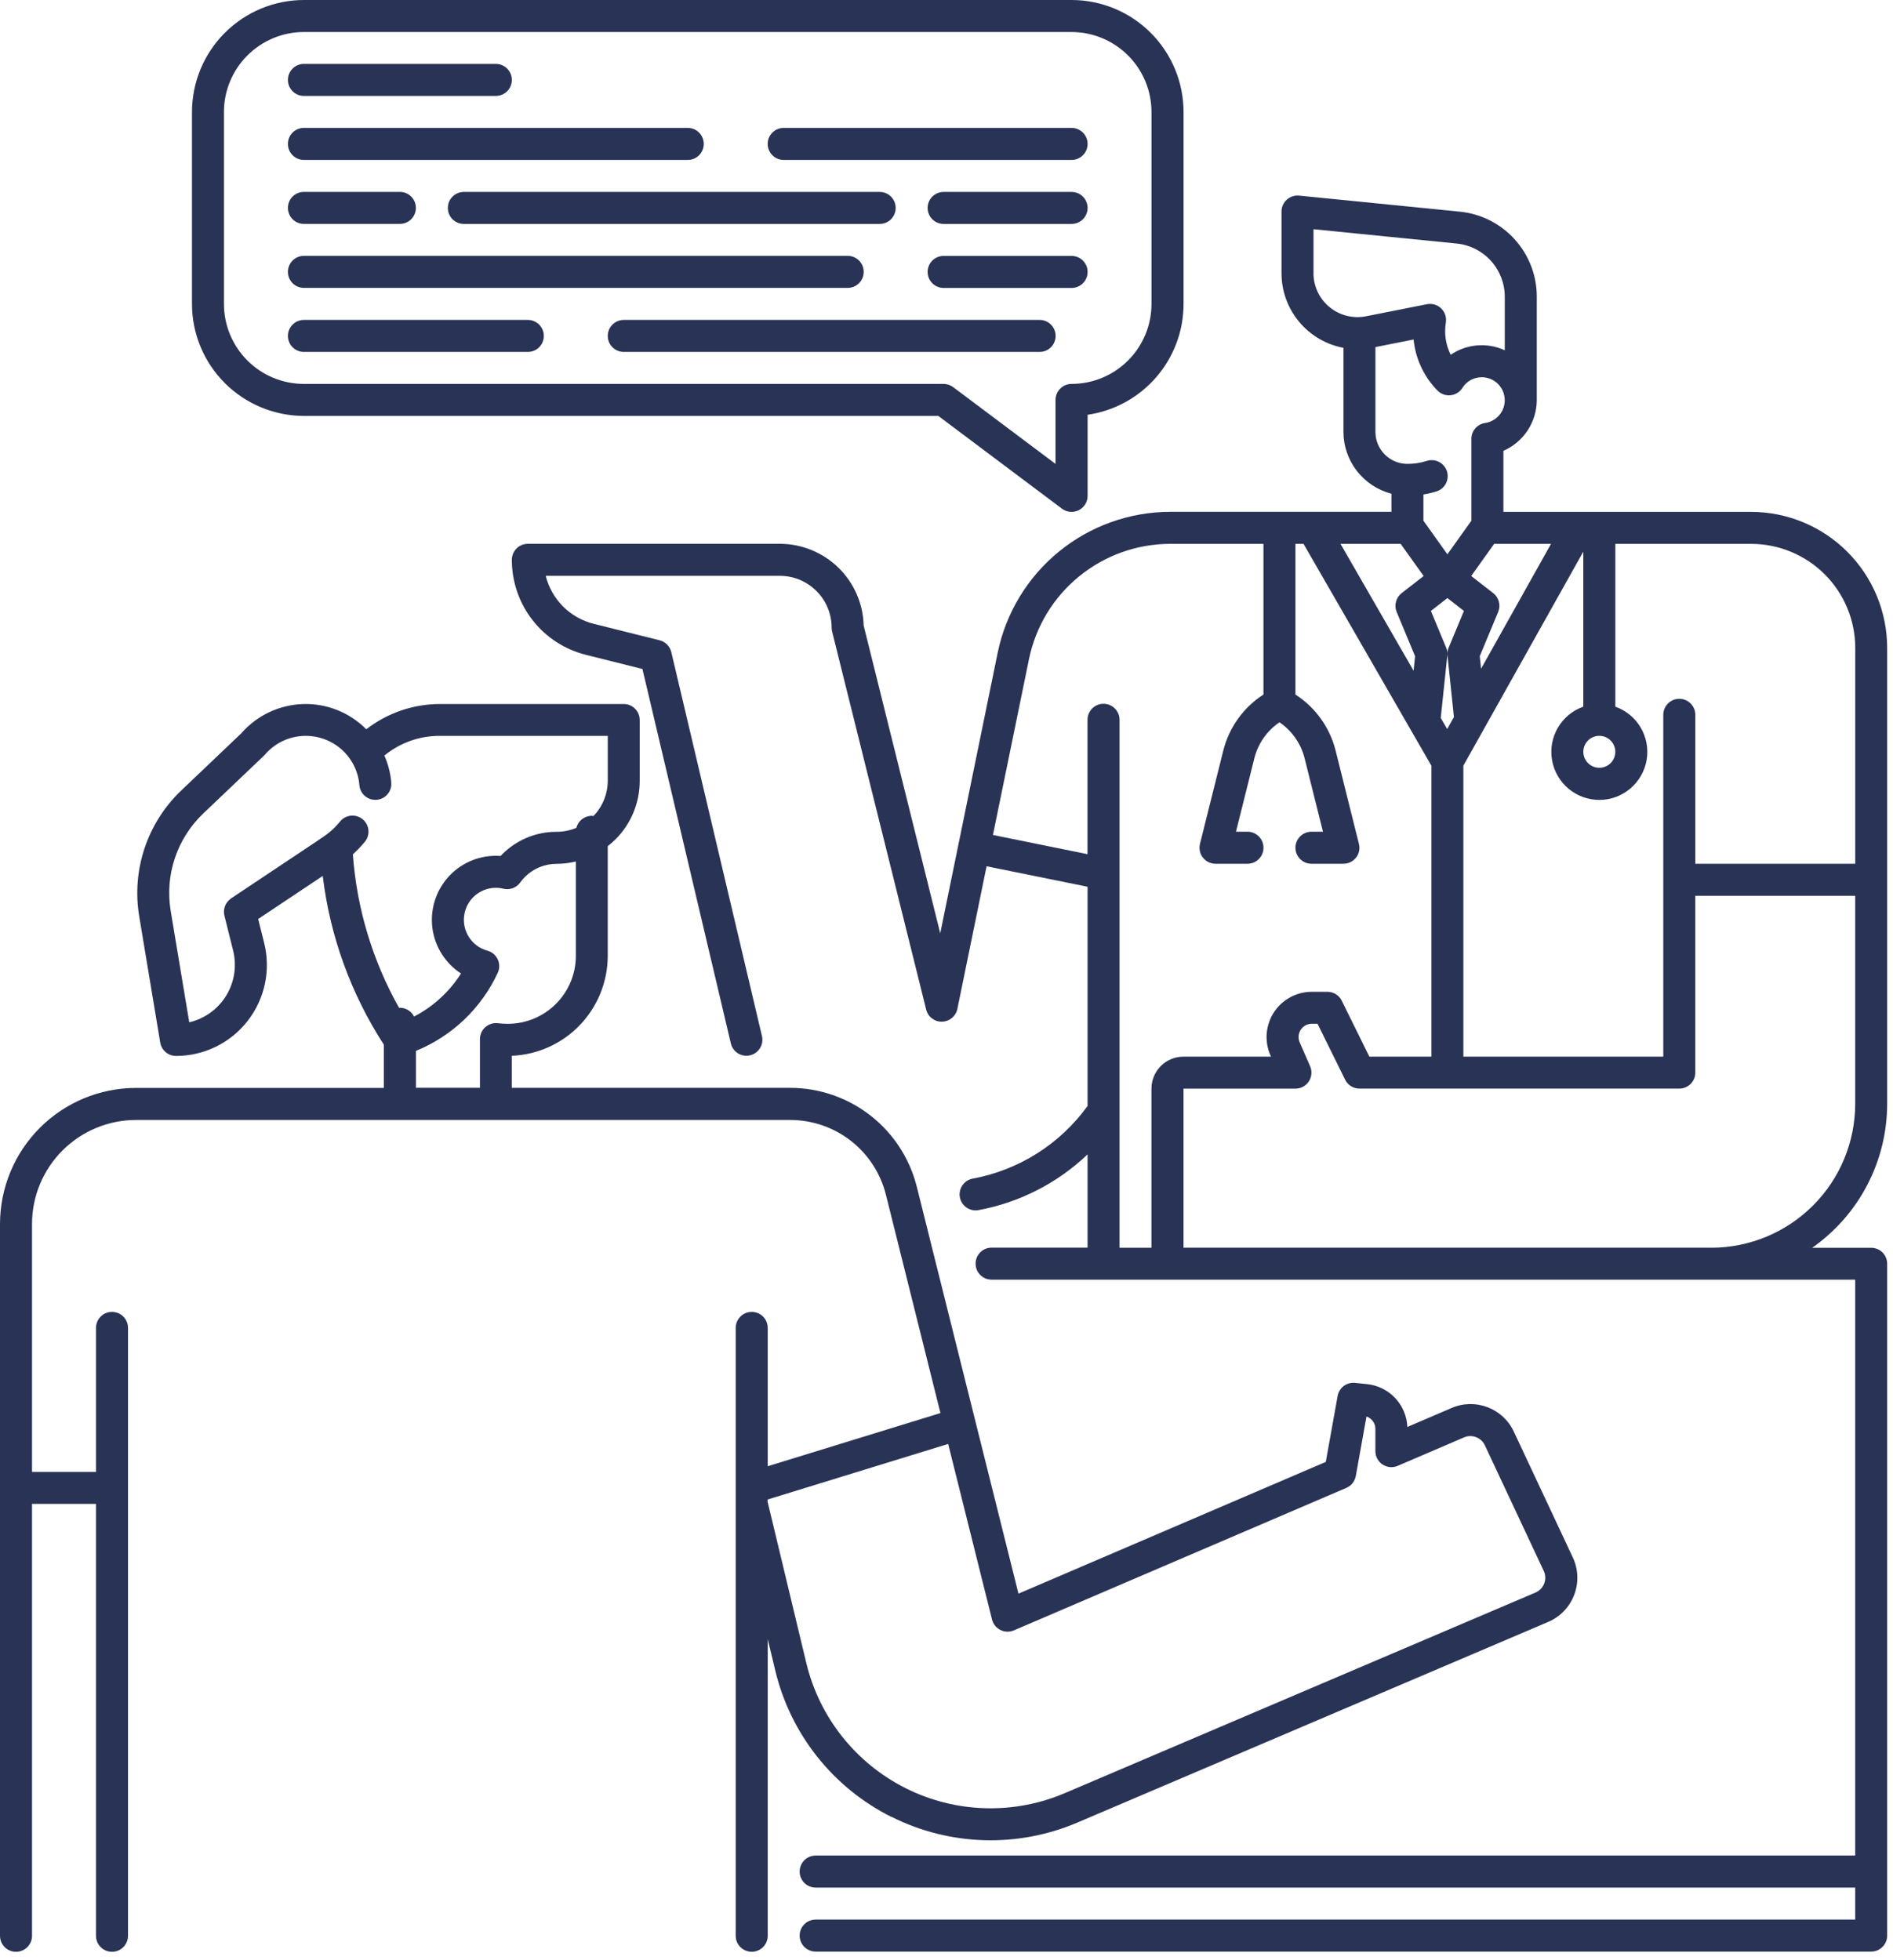 <?xml version="1.0" encoding="UTF-8"?> <svg xmlns="http://www.w3.org/2000/svg" xmlns:xlink="http://www.w3.org/1999/xlink" width="114px" height="118px" viewBox="0 0 114 118" version="1.1"><title>Group</title><g id="Page-1" stroke="none" stroke-width="1" fill="none" fill-rule="evenodd"><g id="Group" transform="translate(0, -0)" fill="#293355" fill-rule="nonzero"><path d="M105.466,30.819 L90.538,30.819 L90.538,27.143 C91.132,26.885 91.639,26.458 91.995,25.919 C92.352,25.377 92.544,24.743 92.548,24.096 L92.548,17.874 C92.552,16.595 92.077,15.36 91.218,14.411 C90.36,13.462 89.178,12.868 87.905,12.744 L78.234,11.778 C77.963,11.752 77.695,11.84 77.492,12.022 C77.29,12.205 77.175,12.465 77.175,12.736 L77.175,16.454 C77.175,17.52 77.55,18.552 78.232,19.371 C78.912,20.19 79.859,20.747 80.905,20.943 L80.905,26.002 C80.905,26.856 81.191,27.684 81.715,28.358 C82.239,29.031 82.97,29.514 83.795,29.727 L83.795,30.817 L70.463,30.817 C68.024,30.824 65.662,31.669 63.773,33.21 C61.884,34.751 60.581,36.898 60.086,39.284 L56.623,56.196 L52.011,37.664 C51.978,36.347 51.432,35.099 50.49,34.179 C49.547,33.261 48.284,32.746 46.97,32.743 L31.788,32.743 C31.256,32.743 30.824,33.175 30.824,33.708 C30.824,35.024 31.262,36.301 32.07,37.338 C32.88,38.375 34.014,39.11 35.289,39.429 L38.688,40.279 L44.013,62.825 C44.134,63.345 44.654,63.664 45.171,63.541 C45.688,63.42 46.01,62.9 45.886,62.38 L40.427,39.264 C40.343,38.914 40.072,38.639 39.722,38.551 L35.753,37.56 C35.055,37.386 34.417,37.025 33.908,36.517 C33.4,36.008 33.039,35.37 32.865,34.672 L46.965,34.672 C48.687,34.672 50.08,36.068 50.082,37.789 C50.082,37.869 50.091,37.946 50.111,38.02 L55.775,60.784 C55.881,61.225 56.279,61.528 56.731,61.515 C57.182,61.506 57.565,61.185 57.655,60.745 L59.414,52.159 L65.495,53.392 L65.495,66.59 C63.839,68.884 61.362,70.451 58.58,70.966 C58.056,71.061 57.71,71.563 57.805,72.087 C57.9,72.611 58.402,72.957 58.926,72.862 C61.393,72.406 63.678,71.239 65.495,69.507 L65.495,75.121 L59.716,75.121 C59.183,75.121 58.752,75.552 58.752,76.085 C58.752,76.618 59.183,77.049 59.716,77.049 L111.725,77.049 L111.725,111.724 L49.12,111.724 C48.588,111.724 48.156,112.155 48.156,112.688 C48.156,113.221 48.588,113.652 49.12,113.652 L111.725,113.652 L111.725,115.579 L49.12,115.579 C48.588,115.579 48.156,116.01 48.156,116.543 C48.156,117.076 48.588,117.507 49.12,117.507 L112.687,117.507 C112.942,117.507 113.186,117.406 113.367,117.225 C113.547,117.045 113.649,116.801 113.649,116.545 L113.649,76.092 C113.649,75.836 113.547,75.592 113.367,75.411 C113.186,75.231 112.942,75.13 112.687,75.13 L109.133,75.13 C111.962,73.148 113.646,69.914 113.649,66.46 L113.649,39.009 C113.646,36.838 112.783,34.758 111.249,33.223 C109.715,31.689 107.632,30.824 105.464,30.821 L105.466,30.819 Z M111.727,39.007 L111.727,52.009 L102.095,52.009 L102.095,43.04 C102.095,42.507 101.664,42.076 101.131,42.076 C100.599,42.076 100.167,42.507 100.167,43.04 L100.167,63.622 L88.127,63.622 L88.127,46.1 L95.35,33.214 L95.35,42.549 C94.023,43.018 93.228,44.374 93.466,45.761 C93.704,47.148 94.908,48.163 96.315,48.163 C97.721,48.163 98.923,47.148 99.163,45.761 C99.401,44.374 98.604,43.018 97.279,42.549 L97.279,32.748 L105.466,32.748 C107.126,32.748 108.717,33.41 109.891,34.584 C111.064,35.757 111.725,37.349 111.727,39.009 L111.727,39.007 Z M84.35,32.746 L85.735,34.683 L84.407,35.715 C84.066,35.982 83.943,36.446 84.11,36.847 L85.219,39.511 L85.129,40.385 L80.728,32.748 L84.352,32.748 L84.35,32.746 Z M89.981,32.746 L93.406,32.746 L89.193,40.264 L89.114,39.509 L90.223,36.845 C90.391,36.444 90.267,35.98 89.926,35.713 L88.599,34.681 L89.983,32.743 L89.981,32.746 Z M96.315,44.304 C96.704,44.304 97.054,44.539 97.204,44.898 C97.354,45.259 97.27,45.673 96.995,45.948 C96.72,46.223 96.306,46.305 95.945,46.157 C95.586,46.008 95.35,45.658 95.35,45.268 C95.35,44.735 95.782,44.304 96.315,44.304 Z M87.165,36.01 L88.161,36.785 L87.24,38.996 C87.192,39.112 87.165,39.238 87.165,39.366 C87.165,39.24 87.141,39.115 87.091,38.996 L86.17,36.785 L87.165,36.01 Z M87.161,39.465 C87.165,39.432 87.165,39.399 87.165,39.366 C87.165,39.399 87.165,39.432 87.17,39.465 L87.559,43.172 L87.152,43.896 L86.765,43.225 L87.159,39.462 L87.161,39.465 Z M79.102,16.454 L79.102,13.801 L87.711,14.662 C88.508,14.739 89.248,15.111 89.787,15.706 C90.325,16.3 90.622,17.073 90.62,17.874 L90.62,21.091 C89.563,20.604 88.328,20.705 87.366,21.361 C87.143,20.921 87.029,20.432 87.029,19.939 C87.029,19.763 87.044,19.587 87.073,19.413 C87.121,19.103 87.016,18.788 86.789,18.568 C86.562,18.35 86.243,18.257 85.933,18.317 L82.258,19.045 C81.484,19.197 80.68,18.995 80.068,18.493 C79.456,17.991 79.102,17.242 79.099,16.452 L79.102,16.454 Z M82.831,26.004 L82.831,20.899 L85.129,20.441 C85.244,21.599 85.75,22.682 86.564,23.512 C86.771,23.724 87.062,23.829 87.355,23.798 C87.648,23.768 87.912,23.605 88.068,23.356 C88.319,22.955 88.761,22.711 89.235,22.713 C89.961,22.713 90.562,23.274 90.615,23.999 C90.668,24.723 90.153,25.364 89.435,25.469 C88.962,25.538 88.61,25.943 88.61,26.423 L88.61,31.352 L87.165,33.375 L85.721,31.352 L85.721,29.773 C85.981,29.732 86.241,29.67 86.492,29.593 C86.741,29.52 86.947,29.351 87.069,29.122 C87.19,28.893 87.216,28.626 87.139,28.38 C87.06,28.133 86.888,27.929 86.657,27.81 C86.426,27.693 86.157,27.673 85.913,27.755 C85.539,27.874 85.149,27.931 84.757,27.931 C83.694,27.931 82.833,27.07 82.831,26.007 L82.831,26.004 Z M67.421,75.125 L67.421,43.339 C67.421,42.807 66.989,42.375 66.457,42.375 C65.924,42.375 65.492,42.807 65.492,43.339 L65.492,51.43 L59.797,50.274 L61.97,39.672 C62.375,37.717 63.441,35.964 64.988,34.703 C66.534,33.441 68.466,32.75 70.461,32.746 L76.088,32.746 L76.088,41.818 C74.881,42.595 74.016,43.804 73.668,45.195 L72.264,50.811 C72.194,51.1 72.257,51.404 72.44,51.637 C72.623,51.87 72.902,52.007 73.2,52.007 L75.126,52.007 C75.659,52.007 76.09,51.575 76.09,51.042 C76.09,50.51 75.659,50.078 75.126,50.078 L74.432,50.078 L75.538,45.66 C75.758,44.775 76.297,44.002 77.052,43.489 C77.807,44.002 78.347,44.775 78.567,45.66 L79.672,50.078 L78.978,50.078 C78.446,50.078 78.014,50.51 78.014,51.042 C78.014,51.575 78.446,52.007 78.978,52.007 L80.905,52.007 C81.202,52.007 81.481,51.87 81.664,51.637 C81.847,51.404 81.911,51.098 81.838,50.811 L80.433,45.195 C80.086,43.804 79.22,42.595 78.014,41.818 L78.014,32.746 L78.501,32.746 L86.201,46.104 L86.201,63.622 L82.465,63.622 L80.803,60.254 C80.643,59.924 80.306,59.717 79.94,59.717 L78.998,59.717 C78.08,59.717 77.224,60.181 76.72,60.949 C76.218,61.718 76.136,62.689 76.502,63.53 L76.541,63.622 L71.269,63.622 C70.206,63.622 69.343,64.485 69.343,65.548 L69.343,75.127 L67.416,75.127 L67.421,75.125 Z M103.058,75.125 L71.273,75.125 L71.273,65.548 L78.014,65.548 C78.34,65.548 78.641,65.386 78.82,65.113 C78.998,64.84 79.027,64.496 78.897,64.199 L78.269,62.759 C78.162,62.513 78.186,62.229 78.333,62.002 C78.481,61.777 78.732,61.641 79.003,61.641 L79.344,61.641 L81.006,65.009 C81.167,65.339 81.503,65.546 81.869,65.546 L101.131,65.546 C101.387,65.546 101.631,65.445 101.812,65.264 C101.992,65.084 102.093,64.84 102.093,64.584 L102.093,53.935 L111.725,53.935 L111.725,66.458 C111.722,68.756 110.809,70.96 109.184,72.585 C107.559,74.209 105.356,75.125 103.058,75.127 L103.058,75.125 Z" id="Shape"></path><path d="M18.303,25.043 L56.506,25.043 L63.956,30.63 C64.247,30.85 64.638,30.883 64.964,30.72 C65.29,30.557 65.497,30.223 65.497,29.86 L65.497,24.974 C67.102,24.741 68.568,23.937 69.629,22.713 C70.69,21.489 71.276,19.922 71.276,18.301 L71.276,6.743 C71.276,4.956 70.563,3.243 69.299,1.977 C68.035,0.713 66.323,0.002 64.535,0 L18.305,0 C16.517,0 14.805,0.713 13.539,1.977 C12.275,3.241 11.564,4.953 11.562,6.743 L11.562,18.301 C11.562,20.089 12.275,21.802 13.539,23.066 C14.803,24.329 16.515,25.04 18.305,25.043 L18.303,25.043 Z M13.486,6.743 C13.486,5.466 13.995,4.242 14.897,3.34 C15.8,2.437 17.024,1.928 18.301,1.928 L64.531,1.928 C65.807,1.928 67.031,2.437 67.934,3.34 C68.837,4.242 69.345,5.466 69.345,6.743 L69.345,18.301 C69.345,19.578 68.837,20.802 67.934,21.705 C67.031,22.608 65.807,23.116 64.531,23.116 C63.998,23.116 63.566,23.548 63.566,24.08 L63.566,27.933 L57.402,23.31 C57.235,23.184 57.033,23.116 56.826,23.116 L18.301,23.116 C17.024,23.116 15.8,22.608 14.897,21.705 C13.995,20.802 13.486,19.578 13.486,18.301 L13.486,6.743 Z" id="Shape"></path><path d="M18.302,5.776 L29.86,5.776 C30.393,5.776 30.824,5.345 30.824,4.812 C30.824,4.279 30.393,3.848 29.86,3.848 L18.302,3.848 C17.77,3.848 17.338,4.279 17.338,4.812 C17.338,5.345 17.77,5.776 18.302,5.776 Z" id="Path"></path><path d="M18.302,9.63 L41.417,9.63 C41.95,9.63 42.382,9.198 42.382,8.665 C42.382,8.133 41.95,7.701 41.417,7.701 L18.302,7.701 C17.77,7.701 17.338,8.133 17.338,8.665 C17.338,9.198 17.77,9.63 18.302,9.63 Z" id="Path"></path><path d="M18.302,13.482 L24.081,13.482 C24.614,13.482 25.045,13.051 25.045,12.518 C25.045,11.985 24.614,11.554 24.081,11.554 L18.302,11.554 C17.77,11.554 17.338,11.985 17.338,12.518 C17.338,13.051 17.77,13.482 18.302,13.482 Z" id="Path"></path><path d="M52.975,11.556 L27.934,11.556 C27.401,11.556 26.97,11.987 26.97,12.52 C26.97,13.053 27.401,13.484 27.934,13.484 L52.975,13.484 C53.508,13.484 53.939,13.053 53.939,12.52 C53.939,11.987 53.508,11.556 52.975,11.556 Z" id="Path"></path><path d="M47.196,9.63 L64.533,9.63 C65.065,9.63 65.497,9.198 65.497,8.665 C65.497,8.133 65.065,7.701 64.533,7.701 L47.196,7.701 C46.664,7.701 46.232,8.133 46.232,8.665 C46.232,9.198 46.664,9.63 47.196,9.63 Z" id="Path"></path><path d="M64.532,11.556 L56.827,11.556 C56.295,11.556 55.863,11.987 55.863,12.52 C55.863,13.053 56.295,13.484 56.827,13.484 L64.532,13.484 C65.065,13.484 65.497,13.053 65.497,12.52 C65.497,11.987 65.065,11.556 64.532,11.556 Z" id="Path"></path><path d="M18.302,17.334 L51.049,17.334 C51.581,17.334 52.013,16.902 52.013,16.37 C52.013,15.837 51.581,15.405 51.049,15.405 L18.302,15.405 C17.77,15.405 17.338,15.837 17.338,16.37 C17.338,16.902 17.77,17.334 18.302,17.334 Z" id="Path"></path><path d="M64.532,15.409 L56.827,15.409 C56.295,15.409 55.863,15.841 55.863,16.373 C55.863,16.906 56.295,17.338 56.827,17.338 L64.532,17.338 C65.065,17.338 65.497,16.906 65.497,16.373 C65.497,15.841 65.065,15.409 64.532,15.409 Z" id="Path"></path><path d="M18.302,21.19 L31.786,21.19 C32.319,21.19 32.75,20.759 32.75,20.226 C32.75,19.693 32.319,19.262 31.786,19.262 L18.302,19.262 C17.77,19.262 17.338,19.693 17.338,20.226 C17.338,20.759 17.77,21.19 18.302,21.19 Z" id="Path"></path><path d="M62.607,19.262 L37.565,19.262 C37.033,19.262 36.601,19.693 36.601,20.226 C36.601,20.759 37.033,21.19 37.565,21.19 L62.607,21.19 C63.139,21.19 63.571,20.759 63.571,20.226 C63.571,19.693 63.139,19.262 62.607,19.262 Z" id="Path"></path><path d="M53.673,109.384 C57.184,111.152 61.297,111.276 64.909,109.726 L93.235,97.657 C93.957,97.351 94.521,96.761 94.8,96.03 C95.08,95.297 95.051,94.482 94.717,93.773 L91.168,86.204 C90.51,84.789 88.843,84.157 87.412,84.778 L84.753,85.918 C84.696,84.573 83.661,83.474 82.32,83.338 L81.603,83.263 C81.101,83.212 80.645,83.556 80.555,84.051 L79.841,88.023 L61.334,95.955 L55.214,71.467 C54.789,69.761 53.807,68.249 52.423,67.168 C51.038,66.087 49.332,65.499 47.575,65.501 L30.82,65.501 L30.82,63.57 C32.372,63.506 33.84,62.846 34.917,61.723 C35.993,60.603 36.597,59.108 36.599,57.556 L36.599,50.949 C36.759,50.826 36.911,50.691 37.057,50.548 C38.001,49.61 38.529,48.333 38.525,47.004 L38.525,43.351 C38.525,43.096 38.424,42.852 38.243,42.671 C38.063,42.49 37.818,42.389 37.563,42.389 L26.488,42.389 C24.883,42.391 23.324,42.929 22.058,43.91 C21.052,42.896 19.672,42.345 18.245,42.391 C16.819,42.438 15.474,43.074 14.536,44.148 L10.924,47.587 C8.867,49.54 7.916,52.386 8.385,55.182 L9.649,62.773 C9.726,63.238 10.129,63.579 10.598,63.579 C12.284,63.579 13.876,62.802 14.912,61.472 C15.949,60.142 16.317,58.41 15.908,56.774 L15.547,55.334 L19.436,52.741 C19.872,56.362 21.132,59.836 23.115,62.899 L23.115,65.505 L8.187,65.505 C6.016,65.508 3.936,66.371 2.402,67.905 C0.867,69.44 0.004,71.522 0,73.693 L0,116.555 C0,117.088 0.431,117.519 0.964,117.519 C1.497,117.519 1.928,117.088 1.928,116.555 L1.928,90.55 L5.781,90.55 L5.781,116.555 C5.781,117.088 6.212,117.519 6.745,117.519 C7.278,117.519 7.709,117.088 7.709,116.555 L7.709,79.954 C7.709,79.421 7.278,78.99 6.745,78.99 C6.212,78.99 5.781,79.421 5.781,79.954 L5.781,88.624 L1.928,88.624 L1.928,73.695 C1.928,72.035 2.591,70.443 3.764,69.27 C4.938,68.097 6.529,67.436 8.189,67.434 L47.58,67.434 C48.907,67.434 50.197,67.874 51.243,68.691 C52.288,69.508 53.03,70.65 53.352,71.938 L56.636,85.082 L46.234,88.283 L46.234,79.954 C46.234,79.421 45.803,78.99 45.27,78.99 C44.737,78.99 44.306,79.421 44.306,79.954 L44.306,116.555 C44.306,117.088 44.737,117.517 45.27,117.517 C45.803,117.517 46.234,117.085 46.234,116.555 L46.234,98.691 L46.69,100.589 C47.604,104.411 50.162,107.634 53.675,109.395 L53.673,109.384 Z M13.915,54.099 C13.576,54.326 13.416,54.74 13.515,55.134 L14.039,57.234 C14.27,58.159 14.118,59.136 13.622,59.947 C13.125,60.759 12.324,61.338 11.397,61.554 L10.281,54.857 C9.917,52.69 10.655,50.486 12.247,48.974 L15.892,45.504 C15.916,45.482 15.938,45.46 15.958,45.434 C16.515,44.784 17.308,44.382 18.162,44.316 C19.016,44.25 19.861,44.523 20.515,45.077 C21.167,45.632 21.574,46.422 21.644,47.277 C21.688,47.807 22.153,48.201 22.684,48.157 C23.214,48.113 23.608,47.647 23.564,47.118 C23.516,46.557 23.375,46.009 23.148,45.493 C24.088,44.721 25.27,44.3 26.488,44.307 L36.601,44.307 L36.601,46.997 C36.601,47.794 36.293,48.56 35.74,49.133 C35.707,49.128 35.674,49.124 35.639,49.121 C35.201,49.121 34.818,49.419 34.71,49.844 C34.331,50.002 33.924,50.086 33.512,50.084 C32.286,50.081 31.113,50.568 30.248,51.435 C30.212,51.471 30.179,51.504 30.146,51.539 C30.052,51.532 29.955,51.528 29.86,51.528 C28.744,51.528 27.683,52.012 26.952,52.855 C26.221,53.698 25.891,54.817 26.045,55.92 C26.201,57.025 26.829,58.007 27.764,58.615 C27.067,59.711 26.091,60.607 24.936,61.206 C24.773,60.882 24.442,60.68 24.081,60.677 C24.066,60.677 24.051,60.682 24.033,60.682 C22.433,57.844 21.484,54.689 21.25,51.44 C21.504,51.211 21.739,50.964 21.957,50.702 C22.127,50.506 22.208,50.253 22.188,49.996 C22.168,49.74 22.047,49.5 21.849,49.335 C21.653,49.17 21.398,49.089 21.143,49.111 C20.887,49.135 20.649,49.258 20.487,49.456 C19.989,50.046 19.729,50.218 18.957,50.733 L13.915,54.093 L13.915,54.099 Z M25.043,63.277 C27.223,62.388 28.984,60.71 29.975,58.575 C30.094,58.317 30.094,58.02 29.975,57.765 C29.854,57.507 29.627,57.316 29.354,57.241 C28.423,56.988 27.824,56.083 27.952,55.127 C28.079,54.17 28.896,53.456 29.862,53.456 C30.014,53.456 30.166,53.474 30.316,53.511 C30.697,53.604 31.095,53.456 31.326,53.139 C31.412,53.018 31.507,52.906 31.613,52.8 C32.117,52.294 32.801,52.012 33.517,52.012 C33.909,52.012 34.298,51.964 34.679,51.871 L34.679,57.551 C34.679,58.637 34.248,59.678 33.479,60.444 C32.713,61.212 31.672,61.644 30.587,61.644 C30.382,61.644 30.177,61.633 29.972,61.609 C29.702,61.578 29.429,61.666 29.224,61.849 C29.019,62.031 28.903,62.293 28.903,62.566 L28.903,65.497 L25.05,65.497 L25.05,63.277 L25.043,63.277 Z M57.101,86.942 L59.742,97.514 C59.811,97.789 59.996,98.018 60.249,98.143 C60.502,98.269 60.797,98.278 61.057,98.167 L81.081,89.586 C81.378,89.458 81.592,89.19 81.649,88.87 L82.292,85.288 C82.613,85.396 82.831,85.698 82.829,86.037 L82.829,87.376 C82.829,87.699 82.992,88.001 83.26,88.179 C83.531,88.357 83.872,88.388 84.169,88.261 L88.167,86.546 C88.643,86.341 89.198,86.55 89.42,87.021 L92.969,94.59 C93.079,94.826 93.09,95.098 92.995,95.343 C92.903,95.587 92.713,95.783 92.473,95.887 L64.147,107.956 C61.057,109.281 57.539,109.175 54.534,107.665 C51.529,106.155 49.341,103.398 48.557,100.129 L46.228,90.427 L46.228,90.286 L57.096,86.942 L57.101,86.942 Z" id="Shape"></path></g></g></svg> 